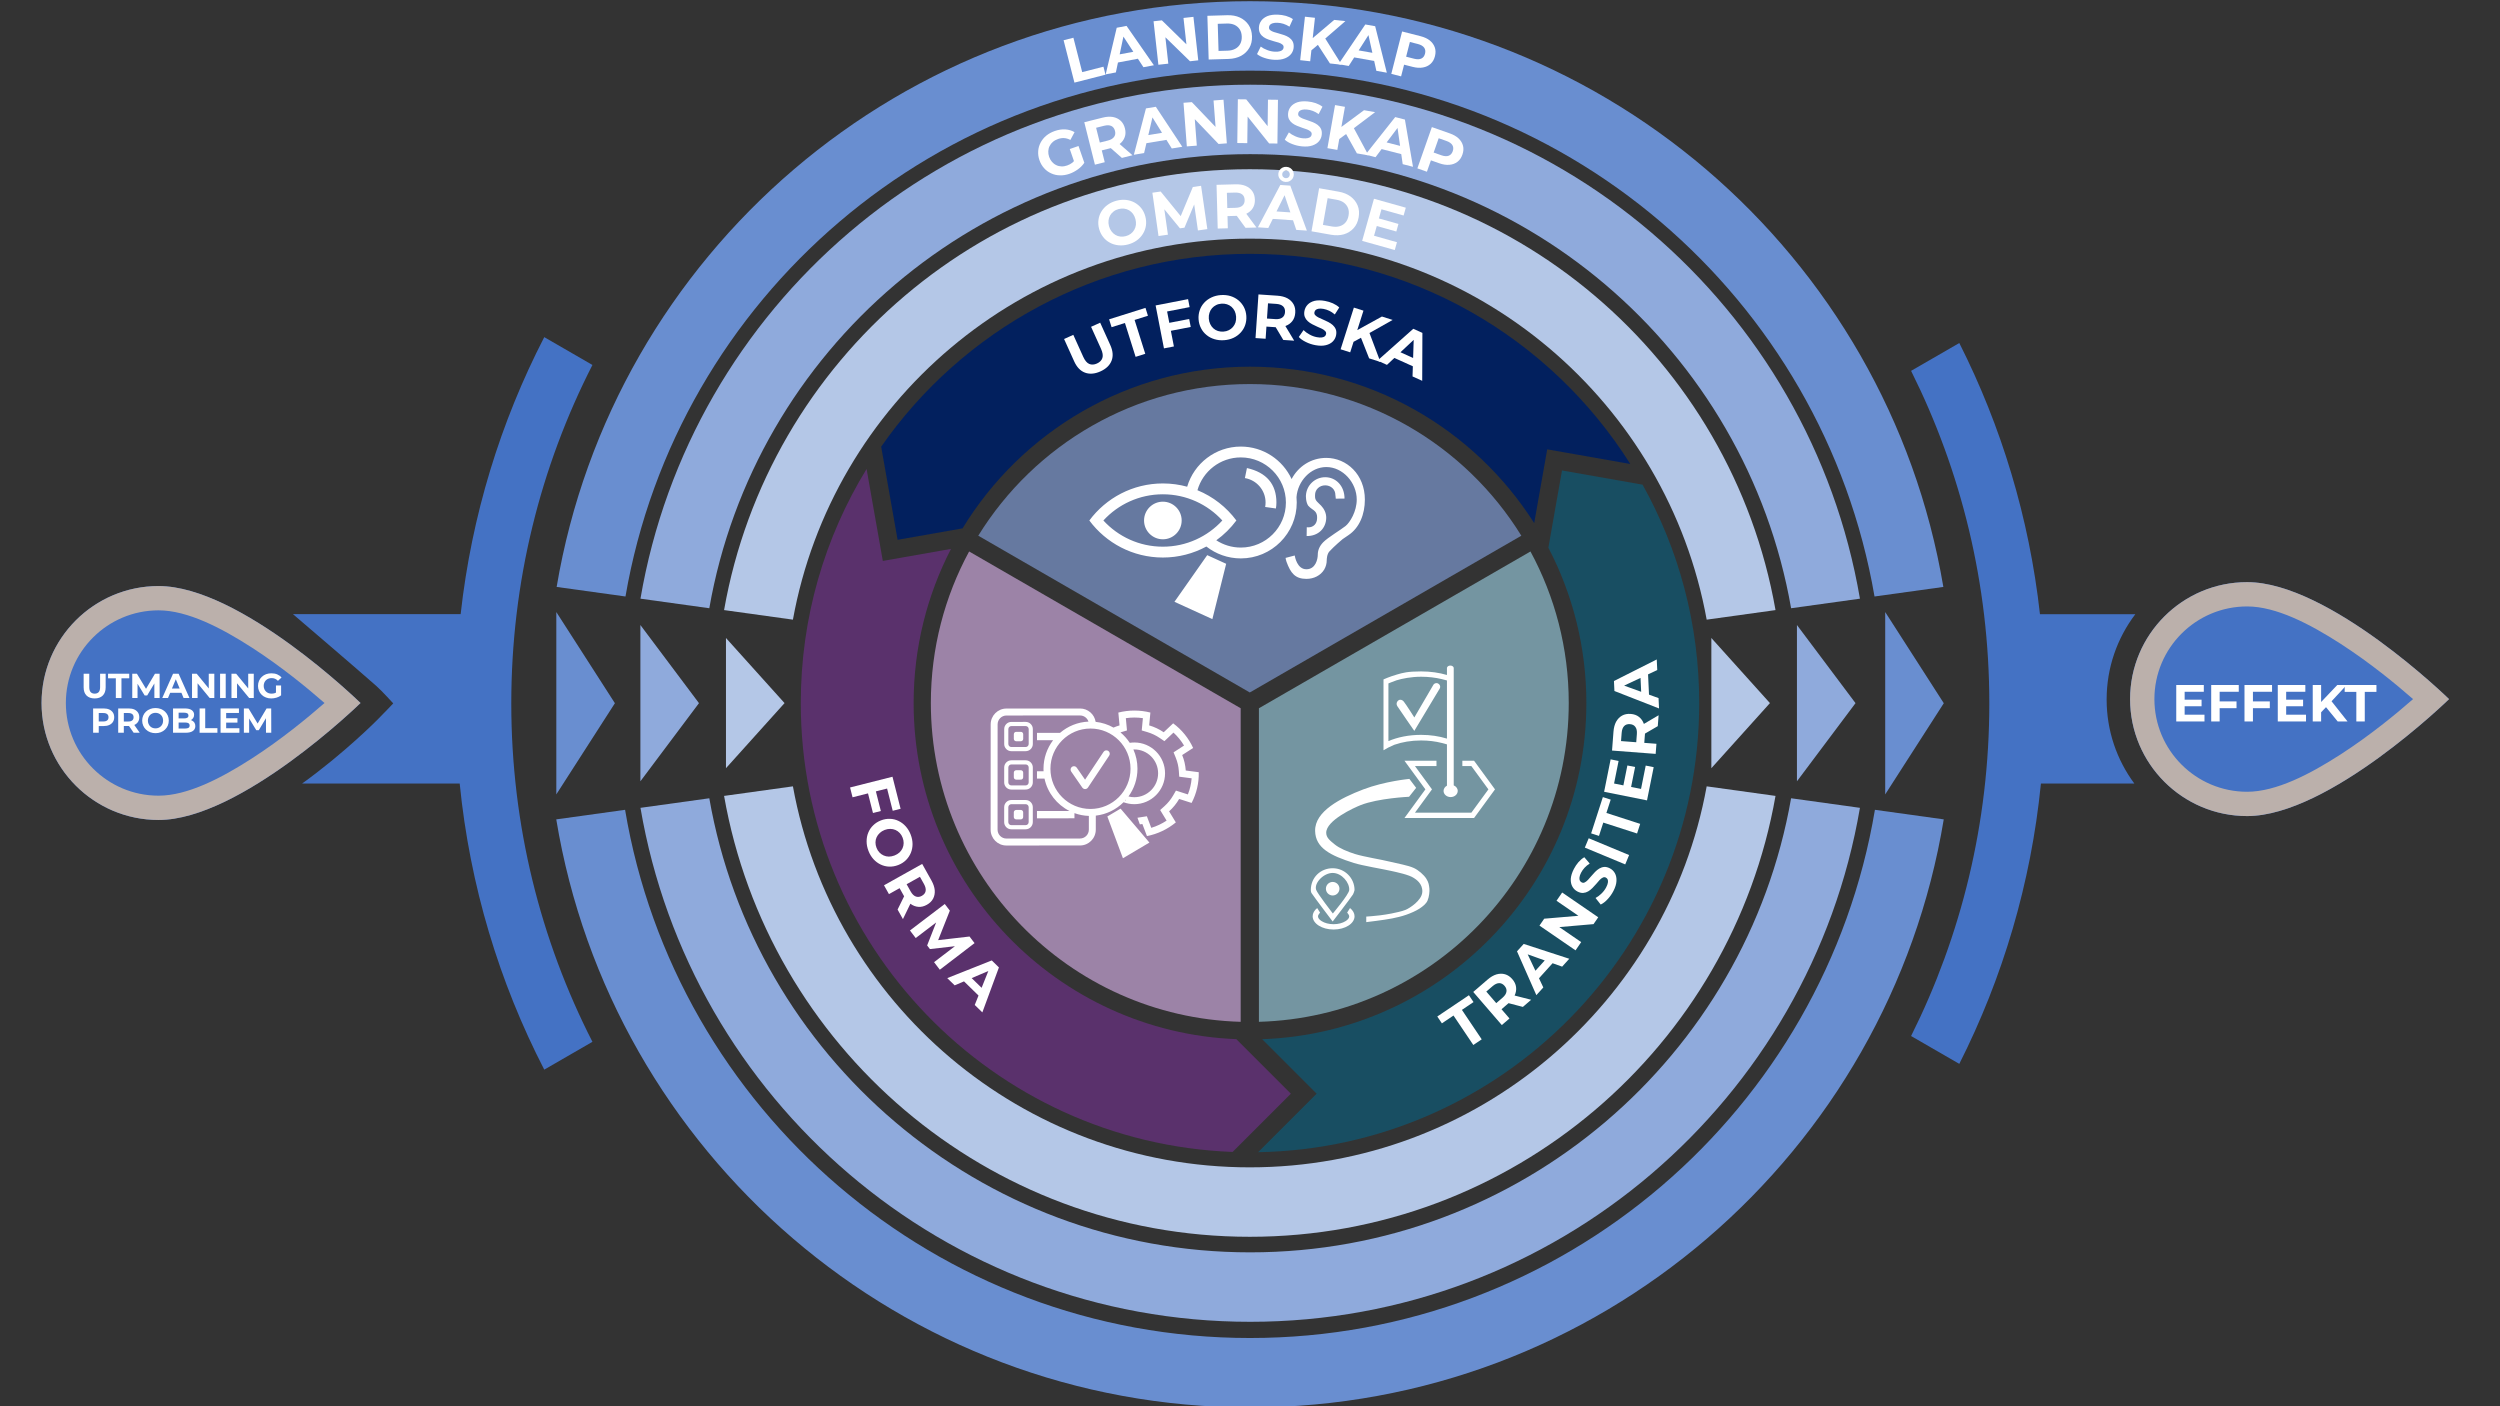 <?xml version="1.0" encoding="UTF-8" standalone="no"?>
<!DOCTYPE svg PUBLIC "-//W3C//DTD SVG 1.1//EN" "http://www.w3.org/Graphics/SVG/1.1/DTD/svg11.dtd">
<svg width="100%" height="100%" viewBox="0 0 1920 1080" version="1.1" xmlns="http://www.w3.org/2000/svg" xmlns:xlink="http://www.w3.org/1999/xlink" xml:space="preserve" xmlns:serif="http://www.serif.com/" style="fill-rule:evenodd;clip-rule:evenodd;stroke-linejoin:round;stroke-miterlimit:2;">
    <rect x="0" y="0" width="1920" height="1080" fill="#333333" stroke="none"/>
    <g id="Grafik">
        <g>
            <g transform="matrix(1,0,0,1.024,1,-12.673)">
                <path d="M288.045,526.875C275.212,515.722 224,473 224,473L352.779,473C361.207,398.85 383.471,328.753 416.989,265.232L453.988,286.1C414.145,362.288 391.667,448.56 391.667,539.919C391.667,631.279 414.145,717.55 453.988,793.738L416.989,814.606C382.442,749.136 359.851,676.68 352.043,600L231.059,600C264.157,576.723 289.045,551.986 289.045,551.986C292.64,548.555 301,539.919 301,539.919C301,539.919 292.67,530.895 288.045,526.875Z" style="fill:rgb(68,114,196);"/>
            </g>
            <g transform="matrix(1,0,0,1,10,0)">
                <g transform="matrix(8.46434e-17,1.382,-1.441,8.82173e-17,857.686,173.682)">
                    <path d="M265,410C265,410 330,473.834 330,517.633C330,552.054 300.874,580 265,580C229.126,580 200,552.054 200,517.633C200,473.834 265,410 265,410Z" style="fill:rgb(68,114,196);"/>
                </g>
                <g transform="matrix(8.46434e-17,1.382,-1.441,8.82173e-17,857.686,173.682)">
                    <path d="M265,410C265,410 330,473.834 330,517.633C330,552.054 300.874,580 265,580C229.126,580 200,552.054 200,517.633C200,473.834 265,410 265,410ZM265,429.189C256.809,438.149 244.749,452.199 234.228,467.849C223.242,484.189 213.504,502.212 213.504,517.633C213.504,544.903 236.578,567.043 265,567.043C293.422,567.043 316.496,544.903 316.496,517.633C316.496,502.212 306.758,484.189 295.772,467.849C285.251,452.199 273.191,438.149 265,429.189Z" style="fill:rgb(187,176,171);"/>
                </g>
            </g>
        </g>
        <g>
            <g>
                <g transform="matrix(8.46434e-17,1.382,-1.441,8.82173e-17,2471.69,170.682)">
                    <path d="M265,410C265,410 330,473.834 330,517.633C330,552.054 300.874,580 265,580C229.126,580 200,552.054 200,517.633C200,473.834 265,410 265,410Z" style="fill:rgb(68,114,196);"/>
                </g>
                <g transform="matrix(8.46434e-17,1.382,-1.441,8.82173e-17,2471.69,170.682)">
                    <path d="M265,410C265,410 330,473.834 330,517.633C330,552.054 300.874,580 265,580C229.126,580 200,552.054 200,517.633C200,473.834 265,410 265,410ZM265,429.189C256.809,438.149 244.749,452.199 234.228,467.849C223.242,484.189 213.504,502.212 213.504,517.633C213.504,544.903 236.578,567.043 265,567.043C293.422,567.043 316.496,544.903 316.496,517.633C316.496,502.212 306.758,484.189 295.772,467.849C285.251,452.199 273.191,438.149 265,429.189Z" style="fill:rgb(187,176,171);"/>
                </g>
            </g>
            <g transform="matrix(1.519,0,0,1.519,81.852,-226.852)">
                <path d="M1025.23,545.5L977.996,545.5C972.968,596.045 958.631,643.868 936.725,687.228L912.349,673.154C937.659,622.522 951.902,565.411 951.902,505C951.902,444.589 937.659,387.478 912.349,336.846L936.725,322.772C957.964,364.811 972.088,411.046 977.511,459.89L1025.72,459.89C1016.62,471.881 1011.22,486.827 1011.22,503.024C1011.22,518.927 1016.43,533.623 1025.23,545.5Z" style="fill:rgb(68,114,196);"/>
            </g>
        </g>
        <g>
            <g transform="matrix(2.733,0,0,2.733,-311,-252.667)">
                <path d="M317.268,263.892C329.638,193.532 391.117,140 465,140C538.883,140 600.362,193.532 612.732,263.892L593.388,266.579C582.34,205.721 529.024,159.512 465,159.512C400.976,159.512 347.66,205.721 336.612,266.579L317.268,263.892ZM612.732,316.108C600.362,386.468 538.883,440 465,440C391.117,440 329.638,386.468 317.268,316.108L336.612,313.421C347.66,374.279 400.976,420.488 465,420.488C529.024,420.488 582.34,374.279 593.388,313.421L612.732,316.108Z" style="fill:rgb(180,199,231);"/>
            </g>
            <g transform="matrix(5.56658e-17,0.909,-0.553,3.38692e-17,757.375,317.273)">
                <path d="M245,280L300,361.356L190,361.356L245,280Z" style="fill:rgb(180,199,231);"/>
            </g>
            <g transform="matrix(5.56658e-17,0.909,-0.553,3.38692e-17,1514.15,317.273)">
                <path d="M245,280L300,361.356L190,361.356L245,280Z" style="fill:rgb(180,199,231);"/>
            </g>
        </g>
        <g>
            <g transform="matrix(3.167,0,0,3.167,-512.5,-378.333)">
                <path d="M317.139,264.639C329.204,193.911 390.856,140 465,140C539.144,140 600.796,193.911 612.861,264.639L596.168,266.958C585.241,204.432 530.634,156.842 465,156.842C399.366,156.842 344.759,204.432 333.832,266.958L317.139,264.639ZM612.861,315.361C600.796,386.089 539.144,440 465,440C390.856,440 329.204,386.089 317.139,315.361L333.832,313.042C344.759,375.568 399.366,423.158 465,423.158C530.634,423.158 585.241,375.568 596.168,313.042L612.861,315.361Z" style="fill:rgb(143,170,220);"/>
            </g>
            <g transform="matrix(6.67989e-17,1.091,-0.553,3.38692e-17,691.649,272.727)">
                <path d="M245,280L300,361.356L190,361.356L245,280Z" style="fill:rgb(143,170,220);"/>
            </g>
            <g transform="matrix(6.67989e-17,1.091,-0.553,3.38692e-17,1579.88,272.727)">
                <path d="M245,280L300,361.356L190,361.356L245,280Z" style="fill:rgb(143,170,220);"/>
            </g>
        </g>
        <g>
            <g transform="matrix(3.6,0,0,3.6,-714,-503.076)">
                <path d="M317.085,264.956C329.02,194.072 390.745,140 465,140C539.255,140 600.98,194.072 612.915,264.956L598.232,266.995C587.298,203.326 531.769,154.815 465,154.815C398.231,154.815 342.702,203.326 331.768,266.995L317.085,264.956ZM612.998,314.543C601.271,385.672 539.43,440 465,440C390.57,440 328.729,385.672 317.002,314.543L331.683,312.503C342.411,376.419 398.055,425.185 465,425.185C531.945,425.185 587.589,376.419 598.317,312.503L612.998,314.543Z" style="fill:rgb(105,142,208);"/>
            </g>
            <g transform="matrix(7.79321e-17,1.273,-0.553,3.38692e-17,627.081,228.182)">
                <path d="M245,280L300,361.356L190,361.356L245,280Z" style="fill:rgb(105,142,208);"/>
            </g>
            <g transform="matrix(7.79321e-17,1.273,-0.553,3.38692e-17,1647.67,228.182)">
                <path d="M245,280L300,361.356L190,361.356L245,280Z" style="fill:rgb(105,142,208);"/>
            </g>
        </g>
        <g>
            <g transform="matrix(1.633,0,0,1.633,200.5,66.333)">
                <path d="M460.714,439.94C379.906,437.668 315,371.354 315,290C315,264.215 321.52,239.941 333,218.738L460.714,292.474L460.714,439.94Z" style="fill:rgb(156,131,167);"/>
            </g>
            <g transform="matrix(1.633,0,0,1.633,200.5,66.333)">
                <path d="M597,218.738C608.48,239.941 615,264.215 615,290C615,371.354 550.094,437.668 469.286,439.94L469.286,292.474L597,218.738Z" style="fill:rgb(116,149,161);"/>
            </g>
            <g transform="matrix(1.633,0,0,1.633,200.5,66.333)">
                <path d="M337.295,211.321C363.728,168.535 411.058,140 465,140C518.942,140 566.272,168.535 592.705,211.321L465,285.051L337.295,211.321Z" style="fill:rgb(102,121,160);"/>
            </g>
        </g>
        <g>
            <g transform="matrix(2.3,0,0,2.3,-109.5,-127.053)">
                <path d="M365.16,238.528C357.186,253.951 352.681,271.453 352.681,290C352.681,350.462 400.558,399.83 460.436,402.228L478.643,420.435L459.189,439.889C379.09,436.832 315,370.841 315,290C315,261.373 323.037,234.607 336.976,211.84L342.389,242.543L365.16,238.528Z" style="fill:rgb(90,49,108);"/>
            </g>
            <g transform="matrix(2.3,0,0,2.3,-109.5,-127.053)">
                <path d="M596.088,217.08C608.134,238.671 615,263.54 615,290C615,371.882 549.249,438.528 467.71,439.976L487.252,420.435L469.063,402.247C529.175,400.105 577.319,350.63 577.319,290C577.319,271.293 572.736,253.648 564.632,238.127L569.18,212.335L596.088,217.08Z" style="fill:rgb(24,78,98);"/>
            </g>
            <g transform="matrix(2.3,0,0,2.3,-109.5,-127.053)">
                <path d="M341.843,204.393C368.954,165.483 414.025,140 465,140C518.46,140 565.425,168.027 591.991,210.176L564.242,205.283L559.897,229.924C539.971,198.533 504.901,177.681 465,177.681C424.365,177.681 388.741,199.306 369.019,231.666L347.327,235.491L341.843,204.393Z" style="fill:rgb(2,32,95);fill-opacity:0.98;"/>
            </g>
        </g>
    </g>
    <g id="Ikoner" transform="matrix(1.997,0,0,1.997,49.809,0)">
        <g transform="matrix(0.152,-0.09,0.122,0.208,337.485,291.301)">
            <path d="M361.965,110.286C365.417,117.307 367.442,124.684 367.951,132.161C371.015,133.067 374.025,134.152 376.956,135.419C408.801,149.182 419.421,179.32 400.657,202.678C381.892,226.036 340.804,233.826 308.959,220.062C301.837,216.984 295.777,213.087 290.869,208.629C269.122,212.684 245.568,211.539 223.986,204.475L208.556,223.683C198.92,235.678 177.819,239.679 161.464,232.61L23.183,172.845C6.828,165.776 1.375,150.299 11.011,138.303L127.067,-6.165C136.704,-18.161 157.805,-22.161 174.159,-15.093L312.441,44.673C327.21,51.056 333.089,64.298 326.993,75.639C338.294,81.825 347.428,89.486 354.188,98.035C358.816,98.455 363.415,99.085 367.959,99.923L379.844,81.351C402.515,86.242 423.219,95.191 440.037,107.367L423.647,123.992C431.691,130.297 438.341,137.465 443.352,145.231L470.928,140.663C480.116,156.517 483.681,173.728 481.293,190.699L452.942,191.523C451.281,199.933 447.803,208.077 442.636,215.656L465.137,228.531C453.923,243.41 437.664,255.923 417.869,264.909L398.905,249.311C388.791,253.493 377.804,256.481 366.349,258.165L366.831,278.789C343.66,281.489 319.82,279.881 297.523,274.116L302.227,253.841C300.502,253.338 298.795,252.805 297.108,252.241L299.873,241.213C306.655,243.155 303.24,242.19 307.821,243.526L319.203,246.847C319.203,246.847 314.69,266.296 314.69,266.296C326.74,268.457 339.133,269.312 351.461,268.832L351,249.1L363.374,247.28C373.261,245.827 382.744,243.25 391.473,239.641L402.089,235.251C402.089,235.251 420.265,250.2 420.265,250.2C429.81,244.786 438.176,238.363 445.091,231.14L423.557,218.818L429.1,210.69C433.545,204.171 436.535,197.166 437.963,189.932L439.767,180.796L466.879,180.008C466.823,171.091 464.948,162.203 461.317,153.636L434.86,158.019L429.673,149.98C425.33,143.251 419.567,137.041 412.597,131.577L404.077,124.899L419.781,108.97C410.08,103.239 399.283,98.573 387.748,95.125L376.36,112.92L364.267,110.689C363.502,110.548 362.734,110.414 361.965,110.286ZM313.779,69.491C315.551,63.671 312.135,57.426 304.757,54.237L166.476,-5.529C157.318,-9.487 145.502,-7.247 140.106,-0.53L24.05,143.938C18.654,150.656 21.708,159.322 30.866,163.28L169.148,223.046C178.305,227.004 190.121,224.764 195.517,218.047L210.645,199.216C201.361,194.889 193.335,189.627 186.66,183.698L180.965,190.787L110.553,160.355L118.62,150.312L179.671,176.699C162.984,157.772 158.442,133.884 168.483,111.948L154.348,105.839L162.415,95.796L174.76,101.132C175.586,99.969 176.458,98.815 177.377,97.672C189.216,82.934 206.867,72.247 226.939,66.256L196.659,53.169L204.726,43.126L247.97,61.817C269.78,59.006 292.925,61.335 313.779,69.491ZM114.975,141.73L98.552,162.174C94.179,167.618 84.603,169.433 77.181,166.225L50.288,154.602C42.866,151.394 40.391,144.371 44.765,138.927L61.188,118.483C65.561,113.04 75.136,111.224 82.558,114.432L109.451,126.056C116.873,129.263 119.348,136.287 114.975,141.73ZM107.203,138.372C109.049,136.074 108.004,133.11 104.872,131.756L77.978,120.132C74.846,118.779 70.805,119.545 68.959,121.842L52.536,142.286C50.69,144.583 51.735,147.548 54.867,148.902L81.761,160.525C84.893,161.879 88.934,161.113 90.78,158.815L107.203,138.372ZM91.264,140.905L86.078,147.361C84.647,149.142 81.513,149.736 79.084,148.687L70.283,144.883C67.854,143.833 67.044,141.534 68.475,139.753L73.661,133.297C75.092,131.515 78.226,130.921 80.655,131.971L89.457,135.775C91.885,136.825 92.695,139.123 91.264,140.905ZM201.081,34.544L184.658,54.988C180.285,60.432 170.709,62.247 163.287,59.039L136.394,47.416C128.972,44.208 126.498,37.185 130.871,31.741L147.294,11.297C151.667,5.854 161.242,4.038 168.664,7.246L195.557,18.87C202.979,22.077 205.454,29.101 201.081,34.544ZM193.309,31.186C195.155,28.888 194.11,25.924 190.978,24.57L164.084,12.946C160.952,11.593 156.911,12.359 155.065,14.656L138.642,35.1C136.796,37.397 137.841,40.362 140.973,41.716L167.867,53.339C170.999,54.693 175.041,53.927 176.886,51.629L193.309,31.186ZM177.37,33.719L172.184,40.175C170.753,41.956 167.619,42.55 165.19,41.501L156.389,37.697C153.96,36.647 153.15,34.348 154.581,32.567L159.767,26.111C161.198,24.329 164.332,23.735 166.761,24.785L175.563,28.589C177.991,29.639 178.801,31.937 177.37,33.719ZM158.769,87.214L142.346,107.658C137.973,113.101 128.398,114.917 120.976,111.709L94.083,100.086C86.661,96.878 84.186,89.854 88.559,84.411L104.982,63.967C109.355,58.524 118.931,56.708 126.352,59.916L153.246,71.539C160.667,74.747 163.142,81.771 158.769,87.214ZM150.998,83.855C152.843,81.558 151.799,78.593 148.667,77.24L121.773,65.616C118.641,64.262 114.599,65.029 112.754,67.326L96.331,87.77C94.485,90.067 95.529,93.032 98.662,94.385L125.555,106.009C128.688,107.363 132.729,106.597 134.575,104.299L150.998,83.855ZM135.059,86.389L129.873,92.845C128.441,94.626 125.308,95.22 122.879,94.17L114.077,90.366C111.648,89.317 110.838,87.018 112.27,85.236L117.456,78.781C118.887,76.999 122.021,76.405 124.45,77.455L133.251,81.259C135.68,82.308 136.49,84.607 135.059,86.389ZM309.959,80.645C268.444,62.702 214.878,72.857 190.416,103.308C165.953,133.759 179.798,173.049 221.313,190.992C262.829,208.935 316.394,198.78 340.857,168.329C365.319,137.878 351.474,98.588 309.959,80.645ZM231.572,158.449C230.418,157.573 229.659,156.408 229.524,155.099C229.509,154.951 229.502,154.804 229.503,154.657L229.479,154.659L226.328,123.94C226.023,120.962 229.071,118.362 233.132,118.137C237.193,117.913 240.737,120.15 241.043,123.128L243.431,146.406L308.327,123.451L308.337,123.467C308.506,123.394 308.681,123.326 308.861,123.262C312.529,121.965 316.943,123.096 318.711,125.786C320.48,128.477 318.938,131.714 315.27,133.012C315.091,133.075 314.909,133.133 314.726,133.185L314.736,133.201L240.123,159.593L240.095,159.603C237.143,160.636 233.714,160.101 231.572,158.449ZM367.448,144.23C365.895,154.429 361.454,164.557 353.896,173.965C342.471,188.186 325.637,198.635 306.438,204.733C309.434,206.912 312.843,208.856 316.643,210.498C341.291,221.151 373.094,215.122 387.617,197.042C402.141,178.963 393.921,155.636 369.273,144.983C368.669,144.722 368.061,144.471 367.448,144.23ZM298.367,207.007C297.541,207.211 296.71,207.407 295.877,207.596L297.374,208.243L298.367,207.007ZM295,285L228,285L244.75,215L278.25,215L295,285Z" style="fill:white;"/>
        </g>
        <g transform="matrix(0.782,0,0,0.782,375.542,128.81)">
            <path d="M125.472,79.787C125.553,80.647 125.595,81.519 125.595,82.4C125.595,97.578 113.273,109.9 98.095,109.9C91.705,109.9 85.822,107.716 81.151,104.055C74.784,107.506 67.494,109.467 59.75,109.467C44.944,109.467 31.798,102.3 23.595,91.25C31.798,80.2 44.944,73.033 59.75,73.033C63.889,73.033 67.899,73.593 71.707,74.642C75.059,63.237 85.611,54.9 98.095,54.9C109.156,54.9 118.701,61.445 123.065,70.87C126.355,64.66 132.637,60.467 140.095,60.467C150.133,60.467 159.095,68.653 159.095,80.967C159.095,88.152 156.481,94.806 151.016,98.467L148.087,100.465L148.095,100.467C148.095,100.467 144.026,103.883 141.658,106.467C140.396,107.844 140.345,110.464 140.345,110.717C140.345,112.45 139.903,114.007 139.126,115.327L139.095,115.467C139.082,115.46 139.068,115.453 139.055,115.446C137.337,118.259 134.079,119.967 130.345,119.967C124.826,119.967 122.572,117.109 120.572,111.59C120.333,110.93 120.208,110.312 120.102,109.65L124.595,108.467C124.703,109.082 125.755,115.237 130.331,115.237C134.907,115.237 135.941,110.199 135.941,108.043C135.941,105.949 136.759,103.859 138.595,101.967C140.871,99.621 147.361,95.766 149.595,93.967C151.77,92.215 155.095,86.817 155.095,80.967C155.095,72.632 148.268,64.967 140.137,64.967C132.391,64.967 126.056,71.922 125.472,79.787ZM76.761,76.365C84.426,79.501 91.036,84.691 95.905,91.25C93.134,94.983 89.799,98.272 86.027,100.992C89.5,103.253 93.645,104.567 98.095,104.567C110.329,104.567 120.262,94.634 120.262,82.4C120.262,70.166 110.329,60.234 98.095,60.234C87.953,60.234 79.392,67.06 76.761,76.365ZM110.062,84.604C110.193,83.889 110.262,83.153 110.262,82.4C110.262,76.367 105.86,71.353 100.095,70.398L101.095,65.467C110.73,67.607 115.595,73.418 115.595,82.4C115.595,83.405 115.51,84.39 115.347,85.348L110.062,84.604ZM30.502,91.25C37.757,99.166 48.178,104.133 59.75,104.133C71.322,104.133 81.743,99.166 88.998,91.25C81.743,83.334 71.322,78.367 59.75,78.367C48.178,78.367 37.757,83.334 30.502,91.25ZM59.75,82C64.855,82 69,86.145 69,91.25C69,96.355 64.855,100.5 59.75,100.5C54.645,100.5 50.5,96.355 50.5,91.25C50.5,86.145 54.645,82 59.75,82ZM84.095,139.752L65.453,131.241L81.564,108.291L90.885,112.547L84.095,139.752ZM134.595,79.467C134.526,81.547 136.165,82.439 137.595,83.967C138.968,85.433 140.134,87.523 140.095,89.967C140.016,94.956 136.321,98.974 130.458,98.897L130.526,94.562C130.753,94.601 130.986,94.623 131.223,94.626C133.783,94.667 135.553,92.843 135.595,90.217C135.609,89.351 135.729,88.07 134.595,86.792C133.841,85.943 132.449,85.381 131.202,83.943C129.963,82.035 130.102,78.953 130.112,78.948C130.382,73.945 134.529,69.967 139.598,69.967C144.842,69.967 149.095,74.224 149.095,80.467L144.783,80.518C144.82,80.273 144.598,78.971 144.598,78.715C144.598,75.955 142.356,73.967 139.595,73.967C136.835,73.967 134.595,75.955 134.595,78.715L134.595,79.467Z" style="fill:white;"/>
        </g>
        <g transform="matrix(1,0,0,1,-15.813,-10.042)">
            <path d="M532.883,309.591L535.489,313.026L532.765,316.461C532.765,316.461 520.964,316.99 514.167,319.66C511.6,320.668 500.869,325.546 500.901,330.321C500.913,332.179 502.298,333.271 504.217,334.822C506.017,336.276 509.092,337.588 512.035,338.494C515.628,339.599 521.867,340.547 525.539,341.455C528.551,342.2 532.251,342.798 534.541,343.824C536.387,344.652 538.485,346.511 539.398,347.97C540.336,349.47 540.407,350.306 540.583,351.761C540.699,352.723 540.504,354.919 539.872,356.38C539.325,357.645 538.005,358.663 536.792,359.46C535.41,360.368 533.475,361.198 531.699,361.829C529.93,362.458 527.959,362.907 526.25,363.251C523.259,363.852 516.3,364.672 516.3,364.672L516.3,362.54C516.3,362.54 519.893,362.303 521.512,362.066C523.029,361.844 524.513,361.677 526.013,361.355C527.671,361 529.922,360.566 531.462,359.934C532.88,359.352 537.678,356.382 537.858,353.064C538.039,349.746 535.282,348.168 534.66,347.733C532.794,346.43 527.993,345.459 526.013,345.009C522.538,344.219 514.857,342.968 511.561,341.929C502.462,339.059 496.791,336.172 496.636,329.61C496.457,322.05 506.456,316.955 515.125,313.642C523.421,310.471 532.883,309.591 532.883,309.591ZM503.388,364.435C503.388,364.435 496.613,355.52 495.202,353.428C495.064,353.224 494.978,352.592 494.978,352.353C494.978,347.474 498.746,343.943 503.388,343.943C508.03,343.943 511.798,347.711 511.798,352.353C511.798,352.592 511.342,353.807 511.206,354.011C509.814,356.104 503.388,364.435 503.388,364.435ZM497.028,352.247C497.473,353.636 503.447,361.352 503.447,361.352C503.447,361.352 509.627,354.022 509.749,352.353C509.956,349.521 506.899,345.755 503.388,345.755C499.913,345.755 496.179,349.595 497.028,352.247ZM503.388,349.214C504.826,349.214 505.994,350.382 505.994,351.82C505.994,353.258 504.826,354.426 503.388,354.426C501.95,354.426 500.782,353.258 500.782,351.82C500.782,350.382 501.95,349.214 503.388,349.214ZM508.955,361L510.058,359.26C511.185,360.16 511.798,361.274 511.798,362.422C511.798,365.233 508.189,367.515 503.743,367.515C499.298,367.515 495.689,365.233 495.689,362.422C495.689,361.274 496.302,360.16 497.428,359.26L498.531,361C498.229,361.341 497.738,362.02 497.738,362.422C497.738,363.185 498.352,363.79 499.144,364.29C500.32,365.034 501.951,365.466 503.743,365.466C505.536,365.466 507.167,365.034 508.343,364.29C509.135,363.79 509.749,363.185 509.749,362.422C509.749,362.02 509.258,361.341 508.955,361ZM553.257,302.602L557.758,302.602L565.813,313.618L557.758,324.635L530.988,324.635L539.043,313.618L530.988,302.602L543.307,302.602L543.307,304.652L535.025,304.652L541.582,313.618L535.025,322.585L556.718,322.585L563.274,313.618L556.718,304.652L553.257,304.652L553.257,302.602ZM547.334,296.312L545.362,295.77C542.92,295.149 540.221,294.807 537.384,294.807C533.605,294.807 530.071,295.412 527.068,296.475L524.828,297.509L522.933,298.575L522.933,271.33C522.933,271.33 525.178,270.288 528.145,269.435C530.353,268.801 532.137,268.251 537.384,268.251C540.982,268.251 544.37,268.748 547.334,269.624L547.334,266.829L547.349,266.829C547.445,266.36 547.985,266 548.637,266C549.29,266 549.83,266.36 549.926,266.829L549.94,266.829L549.94,312.077C550.851,312.461 551.48,313.272 551.48,314.211C551.48,315.518 550.26,316.58 548.756,316.58C547.252,316.58 546.031,315.518 546.031,314.211C546.031,313.356 546.553,312.606 547.334,312.19L547.334,296.312ZM547.334,271.732L545.362,271.216C542.92,270.626 540.221,270.3 537.384,270.3C533.605,270.3 530.001,271.021 527.908,271.686C527.12,271.936 524.828,272.87 524.828,272.87L524.828,295.054C528.337,293.545 532.682,292.652 537.384,292.652C540.982,292.652 544.37,293.175 547.334,294.096L547.334,271.732ZM534.778,291.126C534.778,291.126 529.283,283.213 528.263,281.636C527.454,280.384 528.545,279.148 529.329,279.148C529.956,279.148 530.394,279.436 530.751,279.881C531.661,281.016 534.789,285.961 534.789,285.961C534.789,285.961 542.044,273.502 542.134,273.371C542.39,272.997 542.82,272.752 543.307,272.752C544.092,272.752 544.728,273.389 544.728,274.173C544.728,274.375 544.686,274.568 544.61,274.742C544.495,275.005 534.778,291.126 534.778,291.126Z" style="fill:white;"/>
        </g>
    </g>
    <g id="Text">
        <g transform="matrix(1.997,0,0,1.997,157.36,-24.163)">
            <g transform="matrix(20.033,0,0,20.033,756.476,289.559)">
                <path d="M0.232,-0.418L0.569,-0.418L0.569,-0.292L0.232,-0.292L0.232,-0.418ZM0.244,-0.13L0.625,-0.13L0.625,-0L0.083,-0L0.083,-0.7L0.612,-0.7L0.612,-0.57L0.244,-0.57L0.244,-0.13Z" style="fill:white;fill-rule:nonzero;"/>
            </g>
            <g transform="matrix(20.033,0,0,20.033,769.918,289.559)">
                <path d="M0.233,-0.385L0.569,-0.385L0.569,-0.255L0.233,-0.255L0.233,-0.385ZM0.245,-0L0.083,-0L0.083,-0.7L0.612,-0.7L0.612,-0.57L0.245,-0.57L0.245,-0Z" style="fill:white;fill-rule:nonzero;"/>
            </g>
            <g transform="matrix(20.033,0,0,20.033,782.719,289.559)">
                <path d="M0.233,-0.385L0.569,-0.385L0.569,-0.255L0.233,-0.255L0.233,-0.385ZM0.245,-0L0.083,-0L0.083,-0.7L0.612,-0.7L0.612,-0.57L0.245,-0.57L0.245,-0Z" style="fill:white;fill-rule:nonzero;"/>
            </g>
            <g transform="matrix(20.033,0,0,20.033,795.52,289.559)">
                <path d="M0.232,-0.418L0.569,-0.418L0.569,-0.292L0.232,-0.292L0.232,-0.418ZM0.244,-0.13L0.625,-0.13L0.625,-0L0.083,-0L0.083,-0.7L0.612,-0.7L0.612,-0.57L0.244,-0.57L0.244,-0.13Z" style="fill:white;fill-rule:nonzero;"/>
            </g>
            <g transform="matrix(20.033,0,0,20.033,808.963,289.559)">
                <path d="M0.228,-0.16L0.219,-0.347L0.554,-0.7L0.734,-0.7L0.432,-0.375L0.342,-0.279L0.228,-0.16ZM0.083,-0L0.083,-0.7L0.244,-0.7L0.244,-0L0.083,-0ZM0.562,-0L0.313,-0.305L0.419,-0.42L0.751,-0L0.562,-0Z" style="fill:white;fill-rule:nonzero;"/>
            </g>
            <g transform="matrix(20.033,0,0,20.033,822.825,289.559)">
                <path d="M0.228,-0L0.228,-0.568L0.004,-0.568L0.004,-0.7L0.614,-0.7L0.614,-0.568L0.39,-0.568L0.39,-0L0.228,-0Z" style="fill:white;fill-rule:nonzero;"/>
            </g>
        </g>
        <g transform="matrix(1.997,0,0,1.997,-1448.5,-42.163)">
            <g transform="matrix(13.355,0,0,13.355,756.476,289.559)">
                <path d="M0.394,0.012C0.295,0.012 0.217,-0.016 0.161,-0.071C0.105,-0.126 0.077,-0.205 0.077,-0.308L0.077,-0.7L0.239,-0.7L0.239,-0.314C0.239,-0.247 0.253,-0.199 0.28,-0.17C0.307,-0.141 0.346,-0.126 0.395,-0.126C0.444,-0.126 0.483,-0.141 0.51,-0.17C0.537,-0.199 0.551,-0.247 0.551,-0.314L0.551,-0.7L0.711,-0.7L0.711,-0.308C0.711,-0.205 0.683,-0.126 0.627,-0.071C0.571,-0.016 0.493,0.012 0.394,0.012Z" style="fill:white;fill-rule:nonzero;"/>
            </g>
            <g transform="matrix(13.355,0,0,13.355,766.84,289.559)">
                <path d="M0.228,-0L0.228,-0.568L0.004,-0.568L0.004,-0.7L0.614,-0.7L0.614,-0.568L0.39,-0.568L0.39,-0L0.228,-0Z" style="fill:white;fill-rule:nonzero;"/>
            </g>
            <g transform="matrix(13.355,0,0,13.355,775.093,289.559)">
                <path d="M0.083,-0L0.083,-0.7L0.217,-0.7L0.515,-0.206L0.444,-0.206L0.737,-0.7L0.87,-0.7L0.872,-0L0.72,-0L0.719,-0.467L0.747,-0.467L0.513,-0.074L0.44,-0.074L0.201,-0.467L0.235,-0.467L0.235,-0L0.083,-0Z" style="fill:white;fill-rule:nonzero;"/>
            </g>
            <g transform="matrix(13.355,0,0,13.355,787.848,289.559)">
                <path d="M-0.009,-0L0.303,-0.7L0.463,-0.7L0.776,-0L0.606,-0L0.35,-0.618L0.414,-0.618L0.157,-0L-0.009,-0ZM0.147,-0.15L0.19,-0.273L0.55,-0.273L0.594,-0.15L0.147,-0.15Z" style="fill:white;fill-rule:nonzero;"/>
            </g>
            <g transform="matrix(13.355,0,0,13.355,798.078,289.559)">
                <path d="M0.083,-0L0.083,-0.7L0.217,-0.7L0.63,-0.196L0.565,-0.196L0.565,-0.7L0.725,-0.7L0.725,-0L0.592,-0L0.178,-0.504L0.243,-0.504L0.243,-0L0.083,-0Z" style="fill:white;fill-rule:nonzero;"/>
            </g>
            <g transform="matrix(13.355,0,0,13.355,808.869,289.559)">
                <rect x="0.083" y="-0.7" width="0.162" height="0.7" style="fill:white;fill-rule:nonzero;"/>
            </g>
            <g transform="matrix(13.355,0,0,13.355,813.25,289.559)">
                <path d="M0.083,-0L0.083,-0.7L0.217,-0.7L0.63,-0.196L0.565,-0.196L0.565,-0.7L0.725,-0.7L0.725,-0L0.592,-0L0.178,-0.504L0.243,-0.504L0.243,-0L0.083,-0Z" style="fill:white;fill-rule:nonzero;"/>
            </g>
            <g transform="matrix(13.355,0,0,13.355,824.041,289.559)">
                <path d="M0.421,0.012C0.366,0.012 0.315,0.003 0.269,-0.015C0.222,-0.032 0.182,-0.057 0.148,-0.09C0.113,-0.123 0.086,-0.161 0.068,-0.205C0.049,-0.249 0.039,-0.297 0.039,-0.35C0.039,-0.403 0.049,-0.451 0.068,-0.495C0.086,-0.539 0.113,-0.577 0.148,-0.61C0.183,-0.643 0.223,-0.668 0.27,-0.686C0.317,-0.703 0.368,-0.712 0.424,-0.712C0.486,-0.712 0.542,-0.702 0.592,-0.681C0.641,-0.66 0.683,-0.63 0.717,-0.591L0.613,-0.495C0.588,-0.522 0.56,-0.542 0.53,-0.555C0.5,-0.568 0.467,-0.574 0.432,-0.574C0.398,-0.574 0.367,-0.569 0.339,-0.558C0.311,-0.547 0.287,-0.532 0.267,-0.512C0.246,-0.492 0.231,-0.468 0.22,-0.441C0.209,-0.414 0.203,-0.383 0.203,-0.35C0.203,-0.317 0.209,-0.287 0.22,-0.26C0.231,-0.233 0.246,-0.209 0.267,-0.189C0.287,-0.168 0.311,-0.153 0.339,-0.142C0.366,-0.131 0.397,-0.126 0.43,-0.126C0.462,-0.126 0.493,-0.131 0.524,-0.141C0.554,-0.152 0.583,-0.169 0.612,-0.194L0.704,-0.077C0.666,-0.048 0.622,-0.026 0.572,-0.011C0.521,0.004 0.471,0.012 0.421,0.012ZM0.556,-0.098L0.556,-0.361L0.704,-0.361L0.704,-0.077L0.556,-0.098Z" style="fill:white;fill-rule:nonzero;"/>
            </g>
            <g transform="matrix(13.355,0,0,13.355,760.042,302.914)">
                <path d="M0.083,-0L0.083,-0.7L0.386,-0.7C0.449,-0.7 0.503,-0.69 0.548,-0.67C0.593,-0.649 0.628,-0.62 0.653,-0.582C0.678,-0.544 0.69,-0.499 0.69,-0.446C0.69,-0.394 0.678,-0.349 0.653,-0.311C0.628,-0.273 0.593,-0.244 0.548,-0.224C0.503,-0.203 0.449,-0.193 0.386,-0.193L0.173,-0.193L0.245,-0.266L0.245,-0L0.083,-0ZM0.245,-0.248L0.173,-0.325L0.377,-0.325C0.427,-0.325 0.464,-0.336 0.489,-0.357C0.514,-0.378 0.526,-0.408 0.526,-0.446C0.526,-0.485 0.514,-0.515 0.489,-0.536C0.464,-0.557 0.427,-0.568 0.377,-0.568L0.173,-0.568L0.245,-0.645L0.245,-0.248Z" style="fill:white;fill-rule:nonzero;"/>
            </g>
            <g transform="matrix(13.355,0,0,13.355,769.684,302.914)">
                <path d="M0.083,-0L0.083,-0.7L0.386,-0.7C0.449,-0.7 0.503,-0.69 0.548,-0.67C0.593,-0.649 0.628,-0.62 0.653,-0.582C0.678,-0.544 0.69,-0.499 0.69,-0.446C0.69,-0.394 0.678,-0.349 0.653,-0.312C0.628,-0.274 0.593,-0.245 0.548,-0.225C0.503,-0.205 0.449,-0.195 0.386,-0.195L0.173,-0.195L0.245,-0.266L0.245,-0L0.083,-0ZM0.528,-0L0.353,-0.254L0.526,-0.254L0.703,-0L0.528,-0ZM0.245,-0.248L0.173,-0.324L0.377,-0.324C0.427,-0.324 0.464,-0.335 0.489,-0.357C0.514,-0.378 0.526,-0.408 0.526,-0.446C0.526,-0.485 0.514,-0.515 0.489,-0.536C0.464,-0.557 0.427,-0.568 0.377,-0.568L0.173,-0.568L0.245,-0.645L0.245,-0.248Z" style="fill:white;fill-rule:nonzero;"/>
            </g>
            <g transform="matrix(13.355,0,0,13.355,779.501,302.914)">
                <path d="M0.423,0.012C0.368,0.012 0.317,0.003 0.27,-0.015C0.223,-0.033 0.182,-0.058 0.148,-0.091C0.113,-0.124 0.086,-0.162 0.068,-0.206C0.049,-0.25 0.039,-0.298 0.039,-0.35C0.039,-0.402 0.049,-0.45 0.068,-0.494C0.086,-0.538 0.113,-0.576 0.148,-0.609C0.183,-0.642 0.223,-0.667 0.27,-0.685C0.317,-0.703 0.367,-0.712 0.422,-0.712C0.477,-0.712 0.528,-0.703 0.575,-0.685C0.621,-0.667 0.661,-0.642 0.696,-0.609C0.73,-0.576 0.757,-0.538 0.776,-0.495C0.795,-0.451 0.805,-0.403 0.805,-0.35C0.805,-0.298 0.795,-0.25 0.776,-0.205C0.757,-0.161 0.73,-0.123 0.696,-0.091C0.661,-0.058 0.621,-0.033 0.575,-0.015C0.528,0.003 0.478,0.012 0.423,0.012ZM0.422,-0.126C0.453,-0.126 0.482,-0.131 0.508,-0.142C0.535,-0.153 0.558,-0.168 0.578,-0.188C0.598,-0.208 0.614,-0.232 0.625,-0.259C0.635,-0.286 0.641,-0.317 0.641,-0.35C0.641,-0.383 0.635,-0.414 0.625,-0.441C0.614,-0.468 0.598,-0.492 0.579,-0.512C0.559,-0.532 0.536,-0.547 0.509,-0.558C0.482,-0.569 0.453,-0.574 0.422,-0.574C0.391,-0.574 0.362,-0.569 0.336,-0.558C0.309,-0.547 0.286,-0.532 0.266,-0.512C0.246,-0.492 0.231,-0.468 0.22,-0.441C0.209,-0.414 0.203,-0.383 0.203,-0.35C0.203,-0.317 0.209,-0.287 0.22,-0.26C0.231,-0.232 0.246,-0.208 0.266,-0.188C0.285,-0.168 0.308,-0.153 0.335,-0.142C0.362,-0.131 0.391,-0.126 0.422,-0.126Z" style="fill:white;fill-rule:nonzero;"/>
            </g>
            <g transform="matrix(13.355,0,0,13.355,790.773,302.914)">
                <path d="M0.083,-0L0.083,-0.7L0.425,-0.7C0.513,-0.7 0.579,-0.683 0.624,-0.65C0.668,-0.617 0.69,-0.573 0.69,-0.518C0.69,-0.481 0.681,-0.45 0.663,-0.423C0.645,-0.396 0.62,-0.375 0.589,-0.36C0.558,-0.345 0.522,-0.338 0.481,-0.338L0.5,-0.379C0.544,-0.379 0.583,-0.372 0.617,-0.358C0.651,-0.343 0.678,-0.322 0.697,-0.294C0.716,-0.266 0.725,-0.232 0.725,-0.191C0.725,-0.131 0.701,-0.084 0.654,-0.051C0.607,-0.017 0.537,-0 0.445,-0L0.083,-0ZM0.244,-0.122L0.433,-0.122C0.475,-0.122 0.507,-0.129 0.529,-0.142C0.55,-0.156 0.561,-0.178 0.561,-0.208C0.561,-0.237 0.55,-0.259 0.529,-0.274C0.507,-0.288 0.475,-0.295 0.433,-0.295L0.232,-0.295L0.232,-0.413L0.405,-0.413C0.444,-0.413 0.474,-0.42 0.496,-0.434C0.517,-0.447 0.527,-0.468 0.527,-0.496C0.527,-0.523 0.517,-0.544 0.496,-0.558C0.474,-0.571 0.444,-0.578 0.405,-0.578L0.244,-0.578L0.244,-0.122Z" style="fill:white;fill-rule:nonzero;"/>
            </g>
            <g transform="matrix(13.355,0,0,13.355,800.989,302.914)">
                <path d="M0.083,-0L0.083,-0.7L0.245,-0.7L0.245,-0.132L0.596,-0.132L0.596,-0L0.083,-0Z" style="fill:white;fill-rule:nonzero;"/>
            </g>
            <g transform="matrix(13.355,0,0,13.355,809.056,302.914)">
                <path d="M0.232,-0.418L0.569,-0.418L0.569,-0.292L0.232,-0.292L0.232,-0.418ZM0.244,-0.13L0.625,-0.13L0.625,-0L0.083,-0L0.083,-0.7L0.612,-0.7L0.612,-0.57L0.244,-0.57L0.244,-0.13Z" style="fill:white;fill-rule:nonzero;"/>
            </g>
            <g transform="matrix(13.355,0,0,13.355,818.017,302.914)">
                <path d="M0.083,-0L0.083,-0.7L0.217,-0.7L0.515,-0.206L0.444,-0.206L0.737,-0.7L0.87,-0.7L0.872,-0L0.72,-0L0.719,-0.467L0.747,-0.467L0.513,-0.074L0.44,-0.074L0.201,-0.467L0.235,-0.467L0.235,-0L0.083,-0Z" style="fill:white;fill-rule:nonzero;"/>
            </g>
        </g>
        <g transform="matrix(1,0,0,1,275,-165)">
            <g transform="matrix(46.502,-11.899,11.899,46.502,546.307,229.445)">
                <path d="M0.083,-0L0.083,-0.7L0.245,-0.7L0.245,-0.132L0.596,-0.132L0.596,-0L0.083,-0Z" style="fill:white;fill-rule:nonzero;"/>
            </g>
            <g transform="matrix(47.165,-8.913,8.913,47.165,574.585,222.029)">
                <path d="M-0.009,-0L0.303,-0.7L0.463,-0.7L0.776,-0L0.606,-0L0.35,-0.618L0.414,-0.618L0.157,-0L-0.009,-0ZM0.147,-0.15L0.19,-0.273L0.55,-0.273L0.594,-0.15L0.147,-0.15Z" style="fill:white;fill-rule:nonzero;"/>
            </g>
            <g transform="matrix(47.708,-5.289,5.289,47.708,610.669,215.17)">
                <path d="M0.083,-0L0.083,-0.7L0.217,-0.7L0.63,-0.196L0.565,-0.196L0.565,-0.7L0.725,-0.7L0.725,-0L0.592,-0L0.178,-0.504L0.243,-0.504L0.243,-0L0.083,-0Z" style="fill:white;fill-rule:nonzero;"/>
            </g>
            <g transform="matrix(47.979,-1.417,1.417,47.979,649.274,210.836)">
                <path d="M0.083,-0L0.083,-0.7L0.401,-0.7C0.477,-0.7 0.544,-0.686 0.602,-0.657C0.66,-0.627 0.705,-0.587 0.738,-0.535C0.771,-0.483 0.787,-0.421 0.787,-0.35C0.787,-0.279 0.771,-0.218 0.738,-0.166C0.705,-0.113 0.66,-0.073 0.602,-0.043C0.544,-0.015 0.477,-0 0.401,-0L0.083,-0ZM0.245,-0.133L0.393,-0.133C0.44,-0.133 0.48,-0.142 0.515,-0.16C0.549,-0.177 0.576,-0.202 0.595,-0.235C0.614,-0.268 0.623,-0.306 0.623,-0.35C0.623,-0.395 0.614,-0.433 0.595,-0.466C0.576,-0.498 0.549,-0.523 0.515,-0.541C0.48,-0.558 0.44,-0.567 0.393,-0.567L0.245,-0.567L0.245,-0.133Z" style="fill:white;fill-rule:nonzero;"/>
            </g>
            <g transform="matrix(47.965,1.835,-1.835,47.965,688.921,209.782)">
                <path d="M0.313,0.012C0.257,0.012 0.203,0.004 0.152,-0.011C0.101,-0.025 0.059,-0.045 0.028,-0.069L0.083,-0.191C0.113,-0.17 0.149,-0.152 0.19,-0.139C0.231,-0.125 0.272,-0.118 0.314,-0.118C0.346,-0.118 0.372,-0.121 0.392,-0.128C0.411,-0.134 0.426,-0.143 0.435,-0.154C0.444,-0.165 0.449,-0.178 0.449,-0.193C0.449,-0.212 0.442,-0.227 0.427,-0.237C0.412,-0.249 0.393,-0.258 0.369,-0.265C0.345,-0.272 0.319,-0.278 0.29,-0.284C0.261,-0.291 0.232,-0.299 0.203,-0.308C0.173,-0.317 0.147,-0.329 0.123,-0.344C0.099,-0.359 0.08,-0.378 0.065,-0.402C0.05,-0.426 0.042,-0.457 0.042,-0.494C0.042,-0.534 0.053,-0.571 0.075,-0.604C0.096,-0.636 0.129,-0.663 0.172,-0.683C0.216,-0.702 0.271,-0.712 0.337,-0.712C0.381,-0.712 0.424,-0.707 0.467,-0.697C0.51,-0.686 0.547,-0.671 0.58,-0.65L0.53,-0.527C0.497,-0.546 0.465,-0.56 0.432,-0.569C0.399,-0.578 0.367,-0.582 0.336,-0.582C0.305,-0.582 0.279,-0.578 0.259,-0.571C0.239,-0.564 0.225,-0.554 0.216,-0.543C0.207,-0.531 0.203,-0.517 0.203,-0.502C0.203,-0.484 0.21,-0.469 0.225,-0.459C0.24,-0.448 0.259,-0.439 0.283,-0.432C0.307,-0.425 0.334,-0.419 0.363,-0.412C0.392,-0.405 0.421,-0.398 0.45,-0.389C0.478,-0.38 0.505,-0.369 0.529,-0.354C0.553,-0.339 0.573,-0.32 0.588,-0.296C0.603,-0.272 0.61,-0.242 0.61,-0.205C0.61,-0.166 0.599,-0.13 0.577,-0.097C0.555,-0.064 0.522,-0.038 0.478,-0.018C0.435,0.002 0.38,0.012 0.313,0.012Z" style="fill:white;fill-rule:nonzero;"/>
            </g>
            <g transform="matrix(47.714,5.233,-5.233,47.714,719.578,210.787)">
                <path d="M0.228,-0.16L0.219,-0.347L0.554,-0.7L0.734,-0.7L0.432,-0.375L0.342,-0.279L0.228,-0.16ZM0.083,-0L0.083,-0.7L0.244,-0.7L0.244,-0L0.083,-0ZM0.562,-0L0.313,-0.305L0.419,-0.42L0.751,-0L0.562,-0Z" style="fill:white;fill-rule:nonzero;"/>
            </g>
            <g transform="matrix(47.269,8.348,-8.348,47.269,753.401,214.35)">
                <path d="M-0.009,-0L0.303,-0.7L0.463,-0.7L0.776,-0L0.606,-0L0.35,-0.618L0.414,-0.618L0.157,-0L-0.009,-0ZM0.147,-0.15L0.19,-0.273L0.55,-0.273L0.594,-0.15L0.147,-0.15Z" style="fill:white;fill-rule:nonzero;"/>
            </g>
            <g transform="matrix(46.509,11.872,-11.872,46.509,789.652,220.745)">
                <path d="M0.083,-0L0.083,-0.7L0.386,-0.7C0.449,-0.7 0.503,-0.69 0.548,-0.67C0.593,-0.649 0.628,-0.62 0.653,-0.582C0.678,-0.544 0.69,-0.499 0.69,-0.446C0.69,-0.394 0.678,-0.349 0.653,-0.311C0.628,-0.273 0.593,-0.244 0.548,-0.224C0.503,-0.203 0.449,-0.193 0.386,-0.193L0.173,-0.193L0.245,-0.266L0.245,-0L0.083,-0ZM0.245,-0.248L0.173,-0.325L0.377,-0.325C0.427,-0.325 0.464,-0.336 0.489,-0.357C0.514,-0.378 0.526,-0.408 0.526,-0.446C0.526,-0.485 0.514,-0.515 0.489,-0.536C0.464,-0.557 0.427,-0.568 0.377,-0.568L0.173,-0.568L0.245,-0.645L0.245,-0.248Z" style="fill:white;fill-rule:nonzero;"/>
            </g>
        </g>
        <g transform="matrix(1,0,0,1,340,-100)">
            <g transform="matrix(45.349,-15.731,15.731,45.349,462.046,239.57)">
                <path d="M0.421,0.012C0.366,0.012 0.315,0.003 0.269,-0.015C0.222,-0.032 0.182,-0.057 0.148,-0.09C0.113,-0.123 0.086,-0.161 0.068,-0.205C0.049,-0.249 0.039,-0.297 0.039,-0.35C0.039,-0.403 0.049,-0.451 0.068,-0.495C0.086,-0.539 0.113,-0.577 0.148,-0.61C0.183,-0.643 0.223,-0.668 0.27,-0.686C0.317,-0.703 0.368,-0.712 0.424,-0.712C0.486,-0.712 0.542,-0.702 0.592,-0.681C0.641,-0.66 0.683,-0.63 0.717,-0.591L0.613,-0.495C0.588,-0.522 0.56,-0.542 0.53,-0.555C0.5,-0.568 0.467,-0.574 0.432,-0.574C0.398,-0.574 0.367,-0.569 0.339,-0.558C0.311,-0.547 0.287,-0.532 0.267,-0.512C0.246,-0.492 0.231,-0.468 0.22,-0.441C0.209,-0.414 0.203,-0.383 0.203,-0.35C0.203,-0.317 0.209,-0.287 0.22,-0.26C0.231,-0.233 0.246,-0.209 0.267,-0.189C0.287,-0.168 0.311,-0.153 0.339,-0.142C0.366,-0.131 0.397,-0.126 0.43,-0.126C0.462,-0.126 0.493,-0.131 0.524,-0.141C0.554,-0.152 0.583,-0.169 0.612,-0.194L0.704,-0.077C0.666,-0.048 0.622,-0.026 0.572,-0.011C0.521,0.004 0.471,0.012 0.421,0.012ZM0.556,-0.098L0.556,-0.361L0.704,-0.361L0.704,-0.077L0.556,-0.098Z" style="fill:white;fill-rule:nonzero;"/>
            </g>
            <g transform="matrix(46.562,-11.663,11.663,46.562,497.03,227.435)">
                <path d="M0.083,-0L0.083,-0.7L0.386,-0.7C0.449,-0.7 0.503,-0.69 0.548,-0.67C0.593,-0.649 0.628,-0.62 0.653,-0.582C0.678,-0.544 0.69,-0.499 0.69,-0.446C0.69,-0.394 0.678,-0.349 0.653,-0.312C0.628,-0.274 0.593,-0.245 0.548,-0.225C0.503,-0.205 0.449,-0.195 0.386,-0.195L0.173,-0.195L0.245,-0.266L0.245,-0L0.083,-0ZM0.528,-0L0.353,-0.254L0.526,-0.254L0.703,-0L0.528,-0ZM0.245,-0.248L0.173,-0.324L0.377,-0.324C0.427,-0.324 0.464,-0.335 0.489,-0.357C0.514,-0.378 0.526,-0.408 0.526,-0.446C0.526,-0.485 0.514,-0.515 0.489,-0.536C0.464,-0.557 0.427,-0.568 0.377,-0.568L0.173,-0.568L0.245,-0.645L0.245,-0.248Z" style="fill:white;fill-rule:nonzero;"/>
            </g>
            <g transform="matrix(47.356,-7.836,7.836,47.356,531.232,218.785)">
                <path d="M-0.009,-0L0.303,-0.7L0.463,-0.7L0.776,-0L0.606,-0L0.35,-0.618L0.414,-0.618L0.157,-0L-0.009,-0ZM0.147,-0.15L0.19,-0.273L0.55,-0.273L0.594,-0.15L0.147,-0.15Z" style="fill:white;fill-rule:nonzero;"/>
            </g>
            <g transform="matrix(47.861,-3.656,3.656,47.861,567.515,212.738)">
                <path d="M0.083,-0L0.083,-0.7L0.217,-0.7L0.63,-0.196L0.565,-0.196L0.565,-0.7L0.725,-0.7L0.725,-0L0.592,-0L0.178,-0.504L0.243,-0.504L0.243,-0L0.083,-0Z" style="fill:white;fill-rule:nonzero;"/>
            </g>
            <g transform="matrix(47.996,0.618,-0.618,47.996,606.25,209.787)">
                <path d="M0.083,-0L0.083,-0.7L0.217,-0.7L0.63,-0.196L0.565,-0.196L0.565,-0.7L0.725,-0.7L0.725,-0L0.592,-0L0.178,-0.504L0.243,-0.504L0.243,-0L0.083,-0Z" style="fill:white;fill-rule:nonzero;"/>
            </g>
            <g transform="matrix(47.793,4.45,-4.45,47.793,645.048,210.447)">
                <path d="M0.313,0.012C0.257,0.012 0.203,0.004 0.152,-0.011C0.101,-0.025 0.059,-0.045 0.028,-0.069L0.083,-0.191C0.113,-0.17 0.149,-0.152 0.19,-0.139C0.231,-0.125 0.272,-0.118 0.314,-0.118C0.346,-0.118 0.372,-0.121 0.392,-0.128C0.411,-0.134 0.426,-0.143 0.435,-0.154C0.444,-0.165 0.449,-0.178 0.449,-0.193C0.449,-0.212 0.442,-0.227 0.427,-0.237C0.412,-0.249 0.393,-0.258 0.369,-0.265C0.345,-0.272 0.319,-0.278 0.29,-0.284C0.261,-0.291 0.232,-0.299 0.203,-0.308C0.173,-0.317 0.147,-0.329 0.123,-0.344C0.099,-0.359 0.08,-0.378 0.065,-0.402C0.05,-0.426 0.042,-0.457 0.042,-0.494C0.042,-0.534 0.053,-0.571 0.075,-0.604C0.096,-0.636 0.129,-0.663 0.172,-0.683C0.216,-0.702 0.271,-0.712 0.337,-0.712C0.381,-0.712 0.424,-0.707 0.467,-0.697C0.51,-0.686 0.547,-0.671 0.58,-0.65L0.53,-0.527C0.497,-0.546 0.465,-0.56 0.432,-0.569C0.399,-0.578 0.367,-0.582 0.336,-0.582C0.305,-0.582 0.279,-0.578 0.259,-0.571C0.239,-0.564 0.225,-0.554 0.216,-0.543C0.207,-0.531 0.203,-0.517 0.203,-0.502C0.203,-0.484 0.21,-0.469 0.225,-0.459C0.24,-0.448 0.259,-0.439 0.283,-0.432C0.307,-0.425 0.334,-0.419 0.363,-0.412C0.392,-0.405 0.421,-0.398 0.45,-0.389C0.478,-0.38 0.505,-0.369 0.529,-0.354C0.553,-0.339 0.573,-0.32 0.588,-0.296C0.603,-0.272 0.61,-0.242 0.61,-0.205C0.61,-0.166 0.599,-0.13 0.577,-0.097C0.555,-0.064 0.522,-0.038 0.478,-0.018C0.435,0.002 0.38,0.012 0.313,0.012Z" style="fill:white;fill-rule:nonzero;"/>
            </g>
            <g transform="matrix(47.267,8.357,-8.357,47.267,675.538,213.089)">
                <path d="M0.228,-0.16L0.219,-0.347L0.554,-0.7L0.734,-0.7L0.432,-0.375L0.342,-0.279L0.228,-0.16ZM0.083,-0L0.083,-0.7L0.244,-0.7L0.244,-0L0.083,-0ZM0.562,-0L0.313,-0.305L0.419,-0.42L0.751,-0L0.562,-0Z" style="fill:white;fill-rule:nonzero;"/>
            </g>
            <g transform="matrix(46.497,11.917,-11.917,46.497,709.096,218.853)">
                <path d="M-0.009,-0L0.303,-0.7L0.463,-0.7L0.776,-0L0.606,-0L0.35,-0.618L0.414,-0.618L0.157,-0L-0.009,-0ZM0.147,-0.15L0.19,-0.273L0.55,-0.273L0.594,-0.15L0.147,-0.15Z" style="fill:white;fill-rule:nonzero;"/>
            </g>
            <g transform="matrix(45.291,15.897,-15.897,45.291,744.784,227.994)">
                <path d="M0.083,-0L0.083,-0.7L0.386,-0.7C0.449,-0.7 0.503,-0.69 0.548,-0.67C0.593,-0.649 0.628,-0.62 0.653,-0.582C0.678,-0.544 0.69,-0.499 0.69,-0.446C0.69,-0.394 0.678,-0.349 0.653,-0.311C0.628,-0.273 0.593,-0.244 0.548,-0.224C0.503,-0.203 0.449,-0.193 0.386,-0.193L0.173,-0.193L0.245,-0.266L0.245,-0L0.083,-0ZM0.245,-0.248L0.173,-0.325L0.377,-0.325C0.427,-0.325 0.464,-0.336 0.489,-0.357C0.514,-0.378 0.526,-0.408 0.526,-0.446C0.526,-0.485 0.514,-0.515 0.489,-0.536C0.464,-0.557 0.427,-0.568 0.377,-0.568L0.173,-0.568L0.245,-0.645L0.245,-0.248Z" style="fill:white;fill-rule:nonzero;"/>
            </g>
        </g>
        <g transform="matrix(1,0,0,1,405,-35)">
            <g transform="matrix(46.391,-12.324,12.324,46.391,441.589,227.396)">
                <path d="M0.423,0.012C0.368,0.012 0.317,0.003 0.27,-0.015C0.223,-0.033 0.182,-0.058 0.148,-0.091C0.113,-0.124 0.086,-0.162 0.068,-0.206C0.049,-0.25 0.039,-0.298 0.039,-0.35C0.039,-0.402 0.049,-0.45 0.068,-0.494C0.086,-0.538 0.113,-0.576 0.148,-0.609C0.183,-0.642 0.223,-0.667 0.27,-0.685C0.317,-0.703 0.367,-0.712 0.422,-0.712C0.477,-0.712 0.528,-0.703 0.575,-0.685C0.621,-0.667 0.661,-0.642 0.696,-0.609C0.73,-0.576 0.757,-0.538 0.776,-0.495C0.795,-0.451 0.805,-0.403 0.805,-0.35C0.805,-0.298 0.795,-0.25 0.776,-0.205C0.757,-0.161 0.73,-0.123 0.696,-0.091C0.661,-0.058 0.621,-0.033 0.575,-0.015C0.528,0.003 0.478,0.012 0.423,0.012ZM0.422,-0.126C0.453,-0.126 0.482,-0.131 0.508,-0.142C0.535,-0.153 0.558,-0.168 0.578,-0.188C0.598,-0.208 0.614,-0.232 0.625,-0.259C0.635,-0.286 0.641,-0.317 0.641,-0.35C0.641,-0.383 0.635,-0.414 0.625,-0.441C0.614,-0.468 0.598,-0.492 0.579,-0.512C0.559,-0.532 0.536,-0.547 0.509,-0.558C0.482,-0.569 0.453,-0.574 0.422,-0.574C0.391,-0.574 0.362,-0.569 0.336,-0.558C0.309,-0.547 0.286,-0.532 0.266,-0.512C0.246,-0.492 0.231,-0.468 0.22,-0.441C0.209,-0.414 0.203,-0.383 0.203,-0.35C0.203,-0.317 0.209,-0.287 0.22,-0.26C0.231,-0.232 0.246,-0.208 0.266,-0.188C0.285,-0.168 0.308,-0.153 0.335,-0.142C0.362,-0.131 0.391,-0.126 0.422,-0.126Z" style="fill:white;fill-rule:nonzero;"/>
            </g>
            <g transform="matrix(47.526,-6.726,6.726,47.526,480.792,216.825)">
                <path d="M0.083,-0L0.083,-0.7L0.217,-0.7L0.515,-0.206L0.444,-0.206L0.737,-0.7L0.87,-0.7L0.872,-0L0.72,-0L0.719,-0.467L0.747,-0.467L0.513,-0.074L0.44,-0.074L0.201,-0.467L0.235,-0.467L0.235,-0L0.083,-0Z" style="fill:white;fill-rule:nonzero;"/>
            </g>
            <g transform="matrix(47.983,-1.284,1.284,47.983,526.215,210.637)">
                <path d="M0.083,-0L0.083,-0.7L0.386,-0.7C0.449,-0.7 0.503,-0.69 0.548,-0.67C0.593,-0.649 0.628,-0.62 0.653,-0.582C0.678,-0.544 0.69,-0.499 0.69,-0.446C0.69,-0.394 0.678,-0.349 0.653,-0.312C0.628,-0.274 0.593,-0.245 0.548,-0.225C0.503,-0.205 0.449,-0.195 0.386,-0.195L0.173,-0.195L0.245,-0.266L0.245,-0L0.083,-0ZM0.528,-0L0.353,-0.254L0.526,-0.254L0.703,-0L0.528,-0ZM0.245,-0.248L0.173,-0.324L0.377,-0.324C0.427,-0.324 0.464,-0.335 0.489,-0.357C0.514,-0.378 0.526,-0.408 0.526,-0.446C0.526,-0.485 0.514,-0.515 0.489,-0.536C0.464,-0.557 0.427,-0.568 0.377,-0.568L0.173,-0.568L0.245,-0.645L0.245,-0.248Z" style="fill:white;fill-rule:nonzero;"/>
            </g>
            <g transform="matrix(47.891,3.23,-3.23,47.891,561.512,209.598)">
                <path d="M-0.009,-0L0.303,-0.7L0.463,-0.7L0.776,-0L0.606,-0L0.35,-0.618L0.414,-0.618L0.157,-0L-0.009,-0ZM0.147,-0.15L0.19,-0.273L0.55,-0.273L0.594,-0.15L0.147,-0.15ZM0.382,-0.754C0.359,-0.754 0.339,-0.759 0.32,-0.771C0.301,-0.782 0.286,-0.796 0.275,-0.814C0.264,-0.832 0.259,-0.852 0.259,-0.875C0.259,-0.897 0.264,-0.917 0.275,-0.936C0.286,-0.954 0.301,-0.969 0.32,-0.98C0.339,-0.991 0.359,-0.996 0.382,-0.996C0.406,-0.996 0.427,-0.991 0.446,-0.98C0.465,-0.969 0.48,-0.954 0.491,-0.936C0.501,-0.917 0.507,-0.897 0.507,-0.875C0.507,-0.852 0.501,-0.832 0.491,-0.814C0.48,-0.796 0.465,-0.782 0.446,-0.771C0.427,-0.759 0.406,-0.754 0.382,-0.754ZM0.383,-0.814C0.4,-0.814 0.415,-0.82 0.426,-0.831C0.437,-0.842 0.443,-0.857 0.443,-0.874C0.443,-0.892 0.437,-0.907 0.426,-0.919C0.415,-0.93 0.4,-0.936 0.382,-0.936C0.365,-0.936 0.351,-0.93 0.34,-0.919C0.328,-0.908 0.322,-0.893 0.322,-0.875C0.322,-0.857 0.328,-0.842 0.34,-0.831C0.351,-0.82 0.366,-0.814 0.383,-0.814Z" style="fill:white;fill-rule:nonzero;"/>
            </g>
            <g transform="matrix(47.267,8.357,-8.357,47.267,598.313,211.945)">
                <path d="M0.083,-0L0.083,-0.7L0.401,-0.7C0.477,-0.7 0.544,-0.686 0.602,-0.657C0.66,-0.627 0.705,-0.587 0.738,-0.535C0.771,-0.483 0.787,-0.421 0.787,-0.35C0.787,-0.279 0.771,-0.218 0.738,-0.166C0.705,-0.113 0.66,-0.073 0.602,-0.043C0.544,-0.015 0.477,-0 0.401,-0L0.083,-0ZM0.245,-0.133L0.393,-0.133C0.44,-0.133 0.48,-0.142 0.515,-0.16C0.549,-0.177 0.576,-0.202 0.595,-0.235C0.614,-0.268 0.623,-0.306 0.623,-0.35C0.623,-0.395 0.614,-0.433 0.595,-0.466C0.576,-0.498 0.549,-0.523 0.515,-0.541C0.48,-0.558 0.44,-0.567 0.393,-0.567L0.245,-0.567L0.245,-0.133Z" style="fill:white;fill-rule:nonzero;"/>
            </g>
            <g transform="matrix(46.216,12.964,-12.964,46.216,637.297,218.923)">
                <path d="M0.232,-0.418L0.569,-0.418L0.569,-0.292L0.232,-0.292L0.232,-0.418ZM0.244,-0.13L0.625,-0.13L0.625,-0L0.083,-0L0.083,-0.7L0.612,-0.7L0.612,-0.57L0.244,-0.57L0.244,-0.13Z" style="fill:white;fill-rule:nonzero;"/>
            </g>
        </g>
        <g transform="matrix(1,0,0,1,490,50)">
            <g transform="matrix(11.781,46.532,-46.532,11.781,161.874,550.918)">
                <path d="M0.233,-0.385L0.569,-0.385L0.569,-0.255L0.233,-0.255L0.233,-0.385ZM0.245,-0L0.083,-0L0.083,-0.7L0.612,-0.7L0.612,-0.57L0.245,-0.57L0.245,-0Z" style="fill:white;fill-rule:nonzero;"/>
            </g>
            <g transform="matrix(17.362,44.75,-44.75,17.362,170.199,584.403)">
                <path d="M0.423,0.012C0.368,0.012 0.317,0.003 0.27,-0.015C0.223,-0.033 0.182,-0.058 0.148,-0.091C0.113,-0.124 0.086,-0.162 0.068,-0.206C0.049,-0.25 0.039,-0.298 0.039,-0.35C0.039,-0.402 0.049,-0.45 0.068,-0.494C0.086,-0.538 0.113,-0.576 0.148,-0.609C0.183,-0.642 0.223,-0.667 0.27,-0.685C0.317,-0.703 0.367,-0.712 0.422,-0.712C0.477,-0.712 0.528,-0.703 0.575,-0.685C0.621,-0.667 0.661,-0.642 0.696,-0.609C0.73,-0.576 0.757,-0.538 0.776,-0.495C0.795,-0.451 0.805,-0.403 0.805,-0.35C0.805,-0.298 0.795,-0.25 0.776,-0.205C0.757,-0.161 0.73,-0.123 0.696,-0.091C0.661,-0.058 0.621,-0.033 0.575,-0.015C0.528,0.003 0.478,0.012 0.423,0.012ZM0.422,-0.126C0.453,-0.126 0.482,-0.131 0.508,-0.142C0.535,-0.153 0.558,-0.168 0.578,-0.188C0.598,-0.208 0.614,-0.232 0.625,-0.259C0.635,-0.286 0.641,-0.317 0.641,-0.35C0.641,-0.383 0.635,-0.414 0.625,-0.441C0.614,-0.468 0.598,-0.492 0.579,-0.512C0.559,-0.532 0.536,-0.547 0.509,-0.558C0.482,-0.569 0.453,-0.574 0.422,-0.574C0.391,-0.574 0.362,-0.569 0.336,-0.558C0.309,-0.547 0.286,-0.532 0.266,-0.512C0.246,-0.492 0.231,-0.468 0.22,-0.441C0.209,-0.414 0.203,-0.383 0.203,-0.35C0.203,-0.317 0.209,-0.287 0.22,-0.26C0.231,-0.232 0.246,-0.208 0.266,-0.188C0.285,-0.168 0.308,-0.153 0.335,-0.142C0.362,-0.131 0.391,-0.126 0.422,-0.126Z" style="fill:white;fill-rule:nonzero;"/>
            </g>
            <g transform="matrix(23.447,41.884,-41.884,23.447,186.968,626.428)">
                <path d="M0.083,-0L0.083,-0.7L0.386,-0.7C0.449,-0.7 0.503,-0.69 0.548,-0.67C0.593,-0.649 0.628,-0.62 0.653,-0.582C0.678,-0.544 0.69,-0.499 0.69,-0.446C0.69,-0.394 0.678,-0.349 0.653,-0.312C0.628,-0.274 0.593,-0.245 0.548,-0.225C0.503,-0.205 0.449,-0.195 0.386,-0.195L0.173,-0.195L0.245,-0.266L0.245,-0L0.083,-0ZM0.528,-0L0.353,-0.254L0.526,-0.254L0.703,-0L0.528,-0ZM0.245,-0.248L0.173,-0.324L0.377,-0.324C0.427,-0.324 0.464,-0.335 0.489,-0.357C0.514,-0.378 0.526,-0.408 0.526,-0.446C0.526,-0.485 0.514,-0.515 0.489,-0.536C0.464,-0.557 0.427,-0.568 0.377,-0.568L0.173,-0.568L0.245,-0.645L0.245,-0.248Z" style="fill:white;fill-rule:nonzero;"/>
            </g>
            <g transform="matrix(29.067,38.198,-38.198,29.067,206.432,661.439)">
                <path d="M0.083,-0L0.083,-0.7L0.217,-0.7L0.515,-0.206L0.444,-0.206L0.737,-0.7L0.87,-0.7L0.872,-0L0.72,-0L0.719,-0.467L0.747,-0.467L0.513,-0.074L0.44,-0.074L0.201,-0.467L0.235,-0.467L0.235,-0L0.083,-0Z" style="fill:white;fill-rule:nonzero;"/>
            </g>
            <g transform="matrix(34.343,33.535,-33.535,34.343,237.794,701.492)">
                <path d="M-0.009,-0L0.303,-0.7L0.463,-0.7L0.776,-0L0.606,-0L0.35,-0.618L0.414,-0.618L0.157,-0L-0.009,-0ZM0.147,-0.15L0.19,-0.273L0.55,-0.273L0.594,-0.15L0.147,-0.15Z" style="fill:white;fill-rule:nonzero;"/>
            </g>
        </g>
        <g transform="matrix(1,0,0,1,490,50)">
            <g transform="matrix(43.74,-19.769,19.769,43.74,337.678,242.496)">
                <path d="M0.394,0.012C0.295,0.012 0.217,-0.016 0.161,-0.071C0.105,-0.126 0.077,-0.205 0.077,-0.308L0.077,-0.7L0.239,-0.7L0.239,-0.314C0.239,-0.247 0.253,-0.199 0.28,-0.17C0.307,-0.141 0.346,-0.126 0.395,-0.126C0.444,-0.126 0.483,-0.141 0.51,-0.17C0.537,-0.199 0.551,-0.247 0.551,-0.314L0.551,-0.7L0.711,-0.7L0.711,-0.308C0.711,-0.205 0.683,-0.126 0.627,-0.071C0.571,-0.016 0.493,0.012 0.394,0.012Z" style="fill:white;fill-rule:nonzero;"/>
            </g>
            <g transform="matrix(45.781,-14.427,14.427,45.781,371.705,227.345)">
                <path d="M0.228,-0L0.228,-0.568L0.004,-0.568L0.004,-0.7L0.614,-0.7L0.614,-0.568L0.39,-0.568L0.39,-0L0.228,-0Z" style="fill:white;fill-rule:nonzero;"/>
            </g>
            <g transform="matrix(47.119,-9.153,9.153,47.119,400.007,218.319)">
                <path d="M0.233,-0.385L0.569,-0.385L0.569,-0.255L0.233,-0.255L0.233,-0.385ZM0.245,-0L0.083,-0L0.083,-0.7L0.612,-0.7L0.612,-0.57L0.245,-0.57L0.245,-0Z" style="fill:white;fill-rule:nonzero;"/>
            </g>
            <g transform="matrix(47.881,-3.381,3.381,47.881,429.82,212.13)">
                <path d="M0.423,0.012C0.368,0.012 0.317,0.003 0.27,-0.015C0.223,-0.033 0.182,-0.058 0.148,-0.091C0.113,-0.124 0.086,-0.162 0.068,-0.206C0.049,-0.25 0.039,-0.298 0.039,-0.35C0.039,-0.402 0.049,-0.45 0.068,-0.494C0.086,-0.538 0.113,-0.576 0.148,-0.609C0.183,-0.642 0.223,-0.667 0.27,-0.685C0.317,-0.703 0.367,-0.712 0.422,-0.712C0.477,-0.712 0.528,-0.703 0.575,-0.685C0.621,-0.667 0.661,-0.642 0.696,-0.609C0.73,-0.576 0.757,-0.538 0.776,-0.495C0.795,-0.451 0.805,-0.403 0.805,-0.35C0.805,-0.298 0.795,-0.25 0.776,-0.205C0.757,-0.161 0.73,-0.123 0.696,-0.091C0.661,-0.058 0.621,-0.033 0.575,-0.015C0.528,0.003 0.478,0.012 0.423,0.012ZM0.422,-0.126C0.453,-0.126 0.482,-0.131 0.508,-0.142C0.535,-0.153 0.558,-0.168 0.578,-0.188C0.598,-0.208 0.614,-0.232 0.625,-0.259C0.635,-0.286 0.641,-0.317 0.641,-0.35C0.641,-0.383 0.635,-0.414 0.625,-0.441C0.614,-0.468 0.598,-0.492 0.579,-0.512C0.559,-0.532 0.536,-0.547 0.509,-0.558C0.482,-0.569 0.453,-0.574 0.422,-0.574C0.391,-0.574 0.362,-0.569 0.336,-0.558C0.309,-0.547 0.286,-0.532 0.266,-0.512C0.246,-0.492 0.231,-0.468 0.22,-0.441C0.209,-0.414 0.203,-0.383 0.203,-0.35C0.203,-0.317 0.209,-0.287 0.22,-0.26C0.231,-0.232 0.246,-0.208 0.266,-0.188C0.285,-0.168 0.308,-0.153 0.335,-0.142C0.362,-0.131 0.391,-0.126 0.422,-0.126Z" style="fill:white;fill-rule:nonzero;"/>
            </g>
            <g transform="matrix(47.891,3.23,-3.23,47.891,470.263,209.372)">
                <path d="M0.083,-0L0.083,-0.7L0.386,-0.7C0.449,-0.7 0.503,-0.69 0.548,-0.67C0.593,-0.649 0.628,-0.62 0.653,-0.582C0.678,-0.544 0.69,-0.499 0.69,-0.446C0.69,-0.394 0.678,-0.349 0.653,-0.312C0.628,-0.274 0.593,-0.245 0.548,-0.225C0.503,-0.205 0.449,-0.195 0.386,-0.195L0.173,-0.195L0.245,-0.266L0.245,-0L0.083,-0ZM0.528,-0L0.353,-0.254L0.526,-0.254L0.703,-0L0.528,-0ZM0.245,-0.248L0.173,-0.324L0.377,-0.324C0.427,-0.324 0.464,-0.335 0.489,-0.357C0.514,-0.378 0.526,-0.408 0.526,-0.446C0.526,-0.485 0.514,-0.515 0.489,-0.536C0.464,-0.557 0.427,-0.568 0.377,-0.568L0.173,-0.568L0.245,-0.645L0.245,-0.248Z" style="fill:white;fill-rule:nonzero;"/>
            </g>
            <g transform="matrix(47.217,8.635,-8.635,47.217,505.552,211.817)">
                <path d="M0.313,0.012C0.257,0.012 0.203,0.004 0.152,-0.011C0.101,-0.025 0.059,-0.045 0.028,-0.069L0.083,-0.191C0.113,-0.17 0.149,-0.152 0.19,-0.139C0.231,-0.125 0.272,-0.118 0.314,-0.118C0.346,-0.118 0.372,-0.121 0.392,-0.128C0.411,-0.134 0.426,-0.143 0.435,-0.154C0.444,-0.165 0.449,-0.178 0.449,-0.193C0.449,-0.212 0.442,-0.227 0.427,-0.237C0.412,-0.249 0.393,-0.258 0.369,-0.265C0.345,-0.272 0.319,-0.278 0.29,-0.284C0.261,-0.291 0.232,-0.299 0.203,-0.308C0.173,-0.317 0.147,-0.329 0.123,-0.344C0.099,-0.359 0.08,-0.378 0.065,-0.402C0.05,-0.426 0.042,-0.457 0.042,-0.494C0.042,-0.534 0.053,-0.571 0.075,-0.604C0.096,-0.636 0.129,-0.663 0.172,-0.683C0.216,-0.702 0.271,-0.712 0.337,-0.712C0.381,-0.712 0.424,-0.707 0.467,-0.697C0.51,-0.686 0.547,-0.671 0.58,-0.65L0.53,-0.527C0.497,-0.546 0.465,-0.56 0.432,-0.569C0.399,-0.578 0.367,-0.582 0.336,-0.582C0.305,-0.582 0.279,-0.578 0.259,-0.571C0.239,-0.564 0.225,-0.554 0.216,-0.543C0.207,-0.531 0.203,-0.517 0.203,-0.502C0.203,-0.484 0.21,-0.469 0.225,-0.459C0.24,-0.448 0.259,-0.439 0.283,-0.432C0.307,-0.425 0.334,-0.419 0.363,-0.412C0.392,-0.405 0.421,-0.398 0.45,-0.389C0.478,-0.38 0.505,-0.369 0.529,-0.354C0.553,-0.339 0.573,-0.32 0.588,-0.296C0.603,-0.272 0.61,-0.242 0.61,-0.205C0.61,-0.166 0.599,-0.13 0.577,-0.097C0.555,-0.064 0.522,-0.038 0.478,-0.018C0.435,0.002 0.38,0.012 0.313,0.012Z" style="fill:white;fill-rule:nonzero;"/>
            </g>
            <g transform="matrix(45.741,14.551,-14.551,45.741,535.792,217.046)">
                <path d="M0.228,-0.16L0.219,-0.347L0.554,-0.7L0.734,-0.7L0.432,-0.375L0.342,-0.279L0.228,-0.16ZM0.083,-0L0.083,-0.7L0.244,-0.7L0.244,-0L0.083,-0ZM0.562,-0L0.313,-0.305L0.419,-0.42L0.751,-0L0.562,-0Z" style="fill:white;fill-rule:nonzero;"/>
            </g>
            <g transform="matrix(43.74,19.769,-19.769,43.74,568.315,227.125)">
                <path d="M-0.009,-0L0.303,-0.7L0.463,-0.7L0.776,-0L0.606,-0L0.35,-0.618L0.414,-0.618L0.157,-0L-0.009,-0ZM0.147,-0.15L0.19,-0.273L0.55,-0.273L0.594,-0.15L0.147,-0.15Z" style="fill:white;fill-rule:nonzero;"/>
            </g>
        </g>
        <g transform="matrix(1,0,0,1,490,50)">
            <g transform="matrix(39.83,-26.788,26.788,39.83,632.425,758.665)">
                <path d="M0.228,-0L0.228,-0.568L0.004,-0.568L0.004,-0.7L0.614,-0.7L0.614,-0.568L0.39,-0.568L0.39,-0L0.228,-0Z" style="fill:white;fill-rule:nonzero;"/>
            </g>
            <g transform="matrix(36.349,-31.349,31.349,36.349,660.379,739.863)">
                <path d="M0.083,-0L0.083,-0.7L0.386,-0.7C0.449,-0.7 0.503,-0.69 0.548,-0.67C0.593,-0.649 0.628,-0.62 0.653,-0.582C0.678,-0.544 0.69,-0.499 0.69,-0.446C0.69,-0.394 0.678,-0.349 0.653,-0.312C0.628,-0.274 0.593,-0.245 0.548,-0.225C0.503,-0.205 0.449,-0.195 0.386,-0.195L0.173,-0.195L0.245,-0.266L0.245,-0L0.083,-0ZM0.528,-0L0.353,-0.254L0.526,-0.254L0.703,-0L0.528,-0ZM0.245,-0.248L0.173,-0.324L0.377,-0.324C0.427,-0.324 0.464,-0.335 0.489,-0.357C0.514,-0.378 0.526,-0.408 0.526,-0.446C0.526,-0.485 0.514,-0.515 0.489,-0.536C0.464,-0.557 0.427,-0.568 0.377,-0.568L0.173,-0.568L0.245,-0.645L0.245,-0.248Z" style="fill:white;fill-rule:nonzero;"/>
            </g>
            <g transform="matrix(32.206,-35.591,35.591,32.206,690.211,713.952)">
                <path d="M-0.009,-0L0.303,-0.7L0.463,-0.7L0.776,-0L0.606,-0L0.35,-0.618L0.414,-0.618L0.157,-0L-0.009,-0ZM0.147,-0.15L0.19,-0.273L0.55,-0.273L0.594,-0.15L0.147,-0.15Z" style="fill:white;fill-rule:nonzero;"/>
            </g>
            <g transform="matrix(27.16,-39.577,39.577,27.16,717.758,683.16)">
                <path d="M0.083,-0L0.083,-0.7L0.217,-0.7L0.63,-0.196L0.565,-0.196L0.565,-0.7L0.725,-0.7L0.725,-0L0.592,-0L0.178,-0.504L0.243,-0.504L0.243,-0L0.083,-0Z" style="fill:white;fill-rule:nonzero;"/>
            </g>
            <g transform="matrix(22.054,-42.633,42.633,22.054,741.672,647.405)">
                <path d="M0.313,0.012C0.257,0.012 0.203,0.004 0.152,-0.011C0.101,-0.025 0.059,-0.045 0.028,-0.069L0.083,-0.191C0.113,-0.17 0.149,-0.152 0.19,-0.139C0.231,-0.125 0.272,-0.118 0.314,-0.118C0.346,-0.118 0.372,-0.121 0.392,-0.128C0.411,-0.134 0.426,-0.143 0.435,-0.154C0.444,-0.165 0.449,-0.178 0.449,-0.193C0.449,-0.212 0.442,-0.227 0.427,-0.237C0.412,-0.249 0.393,-0.258 0.369,-0.265C0.345,-0.272 0.319,-0.278 0.29,-0.284C0.261,-0.291 0.232,-0.299 0.203,-0.308C0.173,-0.317 0.147,-0.329 0.123,-0.344C0.099,-0.359 0.08,-0.378 0.065,-0.402C0.05,-0.426 0.042,-0.457 0.042,-0.494C0.042,-0.534 0.053,-0.571 0.075,-0.604C0.096,-0.636 0.129,-0.663 0.172,-0.683C0.216,-0.702 0.271,-0.712 0.337,-0.712C0.381,-0.712 0.424,-0.707 0.467,-0.697C0.51,-0.686 0.547,-0.671 0.58,-0.65L0.53,-0.527C0.497,-0.546 0.465,-0.56 0.432,-0.569C0.399,-0.578 0.367,-0.582 0.336,-0.582C0.305,-0.582 0.279,-0.578 0.259,-0.571C0.239,-0.564 0.225,-0.554 0.216,-0.543C0.207,-0.531 0.203,-0.517 0.203,-0.502C0.203,-0.484 0.21,-0.469 0.225,-0.459C0.24,-0.448 0.259,-0.439 0.283,-0.432C0.307,-0.425 0.334,-0.419 0.363,-0.412C0.392,-0.405 0.421,-0.398 0.45,-0.389C0.478,-0.38 0.505,-0.369 0.529,-0.354C0.553,-0.339 0.573,-0.32 0.588,-0.296C0.603,-0.272 0.61,-0.242 0.61,-0.205C0.61,-0.166 0.599,-0.13 0.577,-0.097C0.555,-0.064 0.522,-0.038 0.478,-0.018C0.435,0.002 0.38,0.012 0.313,0.012Z" style="fill:white;fill-rule:nonzero;"/>
            </g>
            <g transform="matrix(18.439,-44.317,44.317,18.439,756.64,617.548)">
                <rect x="0.083" y="-0.7" width="0.162" height="0.7" style="fill:white;fill-rule:nonzero;"/>
            </g>
            <g transform="matrix(14.764,-45.673,45.673,14.764,763.902,600.542)">
                <path d="M0.228,-0L0.228,-0.568L0.004,-0.568L0.004,-0.7L0.614,-0.7L0.614,-0.568L0.39,-0.568L0.39,-0L0.228,-0Z" style="fill:white;fill-rule:nonzero;"/>
            </g>
            <g transform="matrix(9.449,-47.061,47.061,9.449,774.122,568.605)">
                <path d="M0.232,-0.418L0.569,-0.418L0.569,-0.292L0.232,-0.292L0.232,-0.418ZM0.244,-0.13L0.625,-0.13L0.625,-0L0.083,-0L0.083,-0.7L0.612,-0.7L0.612,-0.57L0.244,-0.57L0.244,-0.13Z" style="fill:white;fill-rule:nonzero;"/>
            </g>
            <g transform="matrix(3.656,-47.861,47.861,3.656,781.244,532.954)">
                <path d="M0.083,-0L0.083,-0.7L0.386,-0.7C0.449,-0.7 0.503,-0.69 0.548,-0.67C0.593,-0.649 0.628,-0.62 0.653,-0.582C0.678,-0.544 0.69,-0.499 0.69,-0.446C0.69,-0.394 0.678,-0.349 0.653,-0.312C0.628,-0.274 0.593,-0.245 0.548,-0.225C0.503,-0.205 0.449,-0.195 0.386,-0.195L0.173,-0.195L0.245,-0.266L0.245,-0L0.083,-0ZM0.528,-0L0.353,-0.254L0.526,-0.254L0.703,-0L0.528,-0ZM0.245,-0.248L0.173,-0.324L0.377,-0.324C0.427,-0.324 0.464,-0.335 0.489,-0.357C0.514,-0.378 0.526,-0.408 0.526,-0.446C0.526,-0.485 0.514,-0.515 0.489,-0.536C0.464,-0.557 0.427,-0.568 0.377,-0.568L0.173,-0.568L0.245,-0.645L0.245,-0.248Z" style="fill:white;fill-rule:nonzero;"/>
            </g>
            <g transform="matrix(-2.225,-47.948,47.948,-2.225,784.112,493.662)">
                <path d="M-0.009,-0L0.303,-0.7L0.463,-0.7L0.776,-0L0.606,-0L0.35,-0.618L0.414,-0.618L0.157,-0L-0.009,-0ZM0.147,-0.15L0.19,-0.273L0.55,-0.273L0.594,-0.15L0.147,-0.15Z" style="fill:white;fill-rule:nonzero;"/>
            </g>
        </g>
    </g>
</svg>
